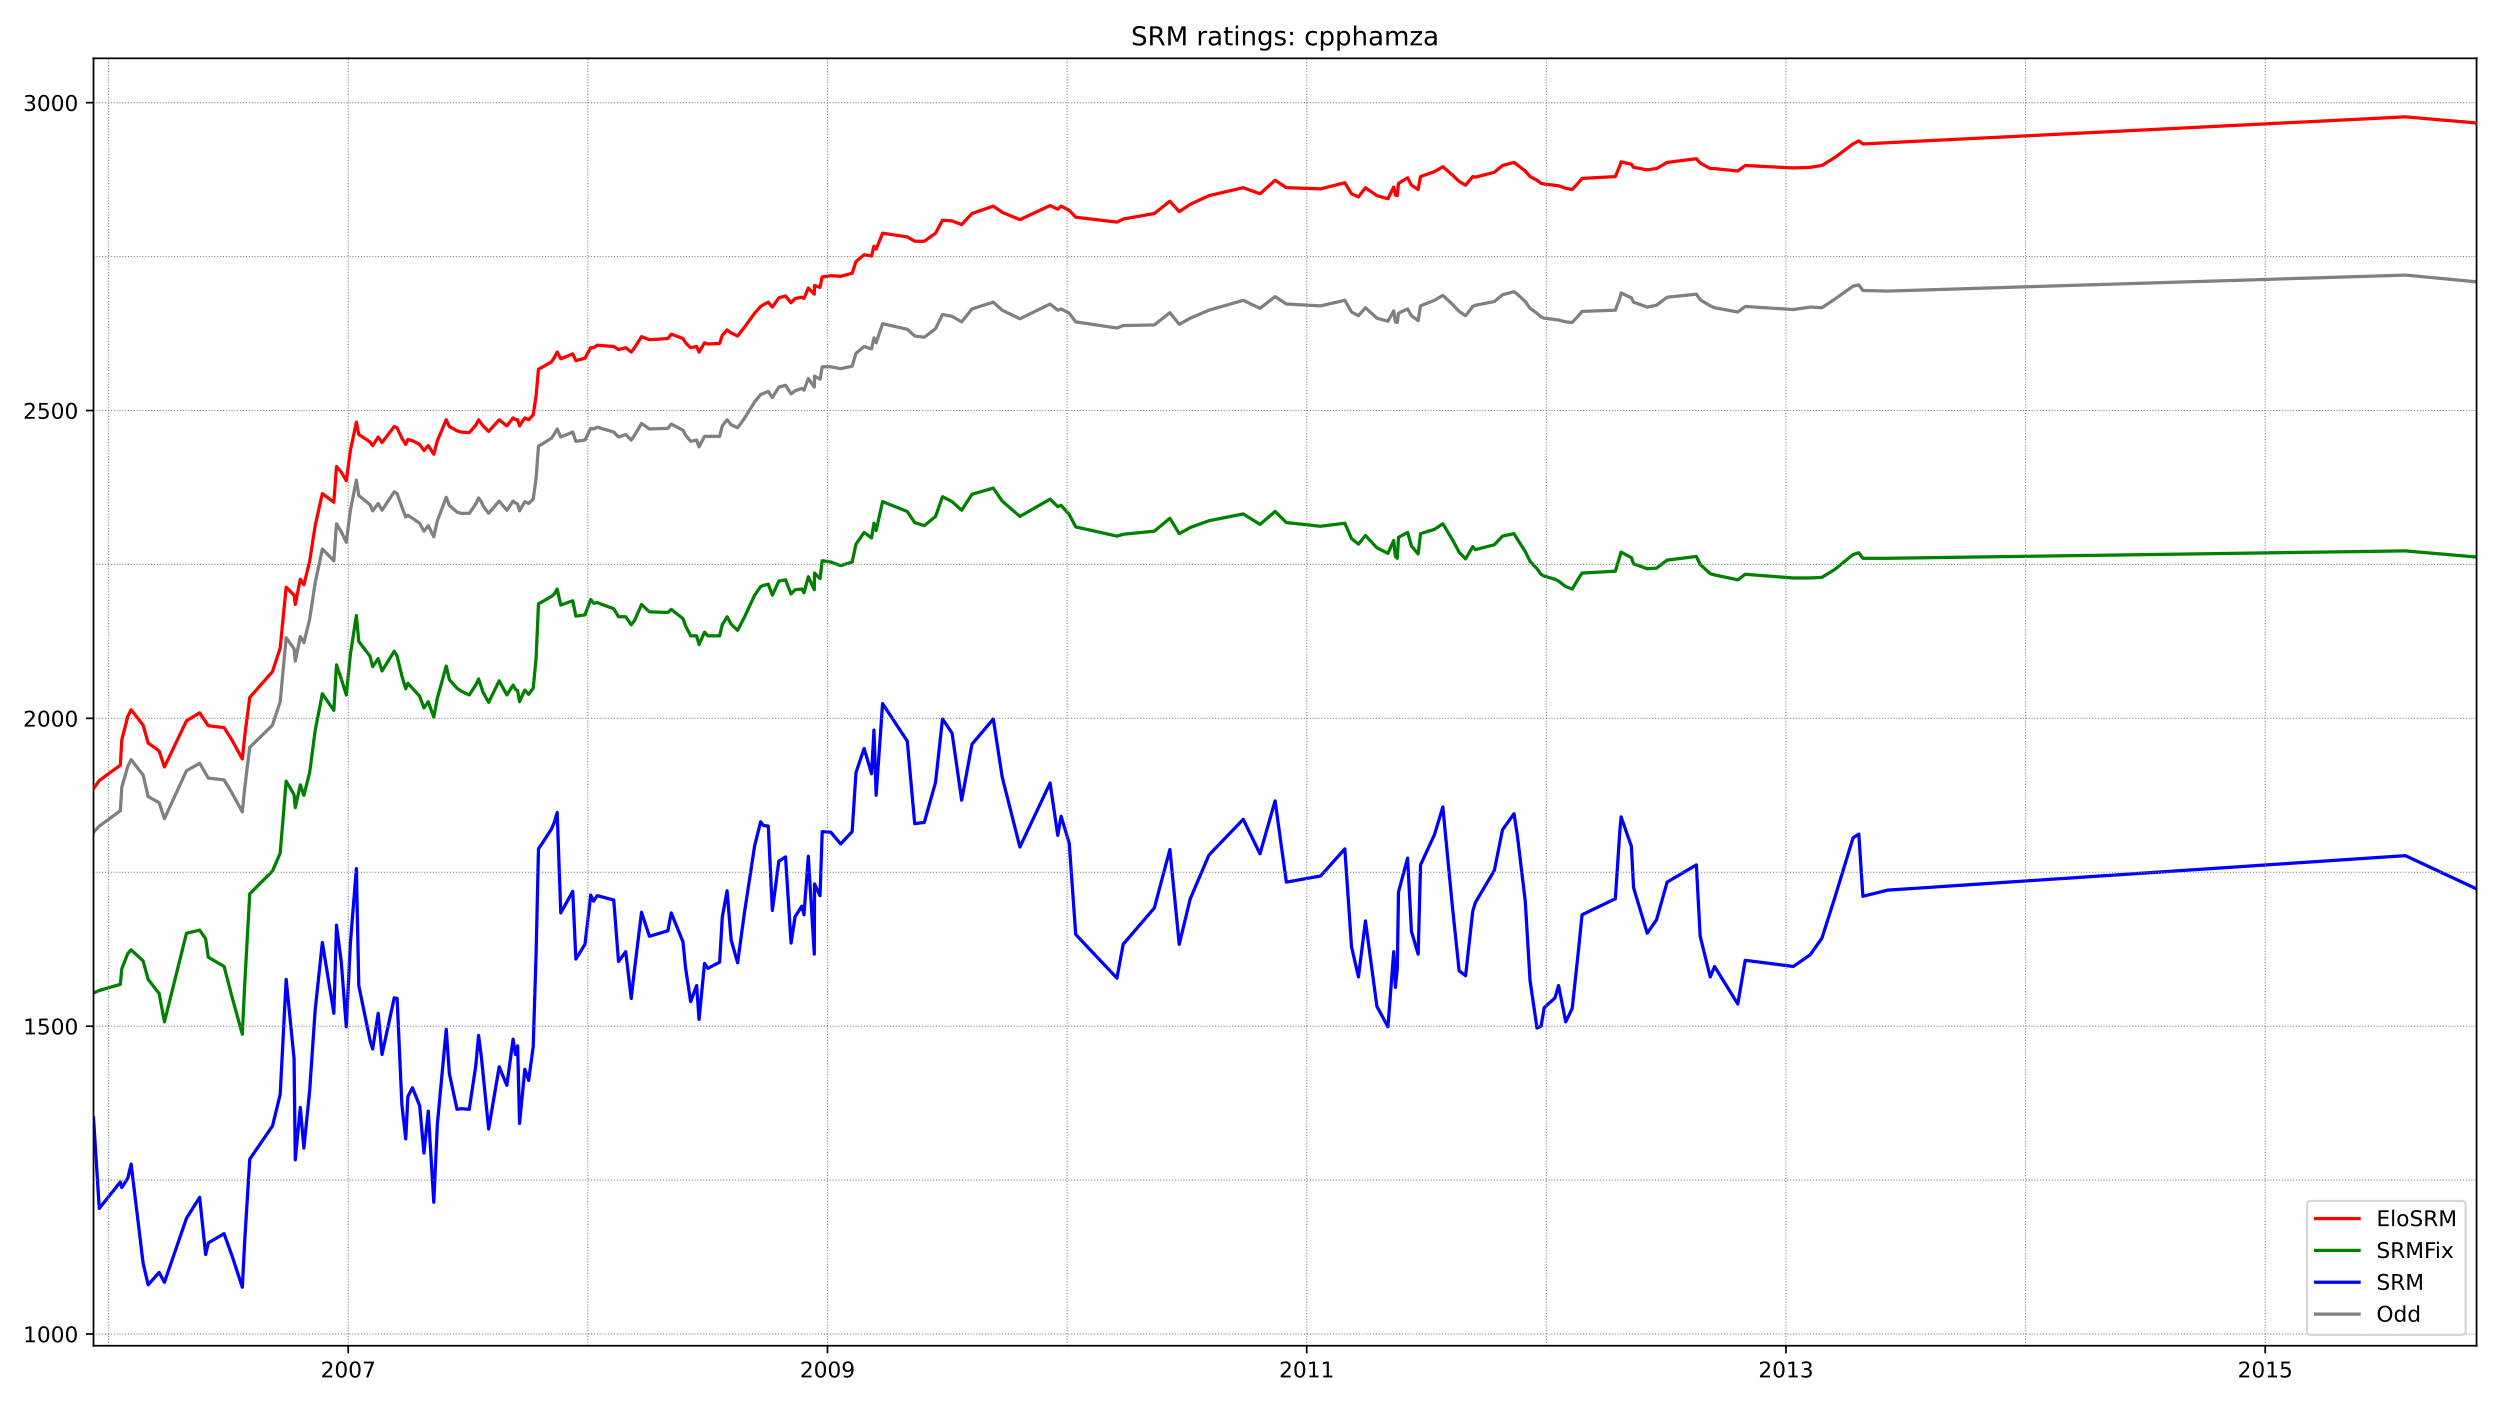 <?xml version="1.0" encoding="utf-8" standalone="no"?>
<!DOCTYPE svg PUBLIC "-//W3C//DTD SVG 1.1//EN"
  "http://www.w3.org/Graphics/SVG/1.1/DTD/svg11.dtd">
<!-- Created with matplotlib (https://matplotlib.org/) -->
<svg height="648pt" version="1.1" viewBox="0 0 1152 648" width="1152pt" xmlns="http://www.w3.org/2000/svg" xmlns:xlink="http://www.w3.org/1999/xlink">
 <defs>
  <style type="text/css">*{stroke-linecap:butt;stroke-linejoin:round;}</style>
 </defs>
 <g id="figure_1">
  <g id="patch_1">
   <path d="M 0 648 
L 1152 648 
L 1152 0 
L 0 0 
z
" style="fill:#ffffff;"/>
  </g>
  <g id="axes_1">
   <g id="patch_2">
    <path d="M 43.09 620.12 
L 1141.2 620.12 
L 1141.2 26.88 
L 43.09 26.88 
z
" style="fill:#ffffff;"/>
   </g>
   <g id="line2d_1">
    <path clip-path="url(#pf80035f1fc)" d="M 43.09 383.502 
L 45.74 380.665 
L 55.457 373.573 
L 56.119 362.792 
L 58.88 353.146 
L 60.426 350.026 
L 65.947 357.118 
L 68.265 367.048 
L 73.345 369.885 
L 75.774 377.261 
L 85.932 355.132 
L 92.005 351.728 
L 95.98 358.537 
L 103.268 359.388 
L 107.022 365.629 
L 111.66 374.14 
L 112.764 363.076 
L 115.083 344.352 
L 125.572 334.139 
L 129.106 323.358 
L 131.866 293.854 
L 135.51 298.96 
L 136.062 304.634 
L 138.381 293.286 
L 140.037 296.123 
L 142.687 285.343 
L 145.227 268.605 
L 148.539 253.001 
L 153.84 258.391 
L 155.054 241.37 
L 157.263 245.058 
L 159.581 249.88 
L 161.458 235.128 
L 164.219 221.227 
L 165.323 228.319 
L 170.513 232.575 
L 171.727 235.412 
L 174.267 232.008 
L 176.034 235.128 
L 181.665 226.617 
L 182.99 227.468 
L 185.198 233.71 
L 186.965 238.249 
L 187.959 237.398 
L 193.369 241.086 
L 195.357 244.774 
L 197.344 242.221 
L 199.884 247.327 
L 201.54 239.951 
L 205.626 229.171 
L 207.061 232.859 
L 210.595 235.979 
L 212.582 236.547 
L 216.226 236.547 
L 219.207 232.291 
L 220.532 229.454 
L 221.747 231.156 
L 222.63 233.142 
L 225.17 236.547 
L 230.028 230.873 
L 233.562 235.128 
L 236.432 230.873 
L 237.537 231.724 
L 238.53 232.291 
L 239.414 235.412 
L 241.843 231.156 
L 243.61 232.008 
L 245.708 230.022 
L 247.033 220.376 
L 248.137 205.624 
L 254.099 201.936 
L 255.424 199.95 
L 256.749 197.68 
L 258.406 201.368 
L 263.927 199.099 
L 265.362 203.354 
L 269.558 202.787 
L 272.208 197.396 
L 273.533 197.68 
L 275.189 196.829 
L 282.808 199.099 
L 285.016 201.368 
L 288.329 200.233 
L 290.869 202.787 
L 292.415 200.517 
L 295.617 195.127 
L 299.26 197.68 
L 307.763 197.396 
L 309.309 195.411 
L 314.719 198.248 
L 315.934 200.517 
L 318.252 203.354 
L 321.013 202.787 
L 322.117 205.907 
L 324.657 201.084 
L 331.613 201.084 
L 332.828 196.262 
L 335.036 193.425 
L 336.913 195.694 
L 339.894 197.113 
L 342.986 192.857 
L 347.734 185.197 
L 350.495 181.793 
L 354.028 180.375 
L 355.905 183.212 
L 358.886 178.389 
L 361.978 177.538 
L 364.518 181.509 
L 366.395 180.091 
L 369.486 178.956 
L 370.48 179.807 
L 372.468 174.417 
L 375.228 178.389 
L 375.339 173.282 
L 377.878 174.701 
L 378.872 169.027 
L 382.847 169.027 
L 387.374 169.878 
L 392.674 168.743 
L 394.441 162.785 
L 398.195 159.665 
L 401.618 160.799 
L 402.722 155.693 
L 403.716 157.962 
L 406.697 149.168 
L 418.071 151.721 
L 421.494 154.842 
L 425.91 155.409 
L 431.1 151.437 
L 434.302 144.912 
L 438.719 145.763 
L 443.136 148.317 
L 447.883 142.359 
L 457.711 139.238 
L 461.796 142.926 
L 469.967 146.898 
L 483.88 140.09 
L 487.413 142.926 
L 488.959 142.359 
L 492.713 144.345 
L 495.695 148.317 
L 514.687 151.154 
L 517.557 150.019 
L 531.912 149.735 
L 539.089 144.061 
L 543.395 149.452 
L 548.475 146.615 
L 557.087 142.926 
L 572.877 138.387 
L 580.606 142.075 
L 587.563 136.685 
L 592.752 140.09 
L 608.542 140.941 
L 619.694 138.387 
L 622.786 143.778 
L 625.988 145.48 
L 629.19 141.792 
L 634.49 146.615 
L 639.57 148.033 
L 642.22 143.21 
L 642.993 148.317 
L 643.876 148.6 
L 644.428 144.345 
L 648.624 142.359 
L 650.391 145.48 
L 653.482 147.749 
L 654.587 140.941 
L 660.991 138.387 
L 664.855 136.118 
L 669.162 140.09 
L 672.364 143.494 
L 675.345 145.48 
L 678.658 141.224 
L 679.872 140.657 
L 688.595 138.955 
L 692.35 135.834 
L 697.65 134.416 
L 699.196 135.55 
L 702.839 138.955 
L 705.048 142.075 
L 708.25 144.345 
L 710.127 146.047 
L 711.562 146.615 
L 718.187 147.466 
L 721.5 148.317 
L 724.481 148.6 
L 727.352 145.48 
L 729.008 143.494 
L 744.357 142.926 
L 746.455 137.253 
L 747.007 134.983 
L 751.755 137.253 
L 752.748 139.238 
L 759.042 141.508 
L 763.349 140.657 
L 768.207 136.969 
L 781.678 135.55 
L 783.445 138.104 
L 788.082 140.941 
L 790.07 141.792 
L 800.78 143.778 
L 804.203 141.224 
L 826.397 142.643 
L 834.127 141.508 
L 839.537 141.792 
L 845.5 137.82 
L 853.892 131.862 
L 856.542 131.295 
L 858.419 133.848 
L 869.902 134.132 
L 1108.406 126.756 
L 1141.2 129.876 
L 1141.2 129.876 
" style="fill:none;stroke:#808080;stroke-linecap:square;stroke-width:1.5;"/>
   </g>
   <g id="line2d_2">
    <path clip-path="url(#pf80035f1fc)" d="M 43.09 515.138 
L 45.74 556.841 
L 55.457 544.642 
L 56.119 547.196 
L 58.88 542.94 
L 60.426 536.415 
L 65.947 582.09 
L 68.265 592.02 
L 73.345 586.346 
L 75.774 590.885 
L 85.932 561.38 
L 92.005 551.735 
L 94.766 578.119 
L 95.98 572.728 
L 103.268 568.473 
L 107.022 578.97 
L 111.66 593.155 
L 112.764 571.877 
L 115.083 534.145 
L 125.572 518.826 
L 129.106 504.357 
L 131.866 451.306 
L 135.51 487.903 
L 136.062 534.429 
L 138.381 510.315 
L 140.037 529.039 
L 142.687 502.655 
L 145.227 465.491 
L 148.539 434.284 
L 153.84 466.909 
L 155.054 426.34 
L 157.263 443.362 
L 159.581 473.15 
L 161.458 434.568 
L 164.219 400.24 
L 165.323 454.143 
L 170.513 479.392 
L 171.727 483.364 
L 174.267 466.909 
L 176.034 485.917 
L 181.665 459.817 
L 182.99 460.1 
L 185.198 509.18 
L 186.965 524.783 
L 187.959 505.208 
L 190.057 501.237 
L 193.369 509.464 
L 195.357 531.308 
L 197.344 512.017 
L 199.884 554.004 
L 201.54 517.975 
L 205.626 474.285 
L 207.061 494.711 
L 210.595 511.166 
L 212.582 510.882 
L 216.226 511.166 
L 219.207 491.307 
L 220.532 477.122 
L 221.747 486.484 
L 225.17 520.244 
L 230.028 491.591 
L 233.562 500.102 
L 236.432 478.824 
L 237.537 485.917 
L 238.53 481.945 
L 239.414 517.691 
L 241.843 492.726 
L 243.61 497.832 
L 245.708 482.229 
L 247.033 439.39 
L 248.137 391.162 
L 254.099 382.084 
L 255.424 378.963 
L 256.749 374.424 
L 258.406 420.666 
L 263.927 410.737 
L 265.362 441.944 
L 269.558 435.135 
L 272.208 412.439 
L 273.533 415.276 
L 275.189 412.723 
L 282.808 414.709 
L 285.016 443.079 
L 288.329 438.539 
L 290.869 460.1 
L 292.415 446.483 
L 295.617 420.383 
L 299.26 431.447 
L 307.763 428.894 
L 309.309 420.666 
L 314.719 434 
L 315.934 446.199 
L 318.252 461.519 
L 321.013 454.143 
L 322.117 469.746 
L 324.657 443.93 
L 326.203 446.199 
L 331.613 443.362 
L 332.828 422.652 
L 335.036 410.453 
L 336.913 433.149 
L 339.894 443.646 
L 342.986 420.95 
L 347.734 389.743 
L 350.495 378.679 
L 351.82 380.381 
L 354.028 380.665 
L 355.905 419.532 
L 358.886 396.836 
L 361.978 394.85 
L 364.518 434.568 
L 366.395 422.369 
L 369.486 417.546 
L 370.48 421.518 
L 372.468 394.566 
L 375.228 439.674 
L 375.339 407.333 
L 377.878 412.723 
L 378.872 383.218 
L 382.847 383.502 
L 387.374 388.892 
L 392.674 383.218 
L 394.441 355.983 
L 398.195 344.919 
L 401.618 356.551 
L 402.722 336.408 
L 403.716 366.48 
L 406.697 324.209 
L 418.071 341.515 
L 421.494 379.53 
L 425.91 378.963 
L 431.1 360.523 
L 434.302 331.302 
L 438.719 337.827 
L 443.136 368.75 
L 447.883 342.933 
L 457.711 331.302 
L 461.796 357.969 
L 469.967 390.311 
L 483.88 360.806 
L 487.413 384.921 
L 488.959 376.126 
L 492.713 388.609 
L 495.695 430.596 
L 514.687 450.738 
L 517.557 435.135 
L 531.912 418.397 
L 539.089 391.446 
L 543.395 435.135 
L 548.475 414.141 
L 557.087 393.999 
L 572.877 377.544 
L 580.606 393.431 
L 587.563 369.033 
L 592.752 406.482 
L 608.542 403.645 
L 619.694 391.162 
L 622.786 436.27 
L 625.988 450.171 
L 629.19 424.354 
L 634.49 463.788 
L 639.57 473.15 
L 642.22 438.539 
L 642.993 454.994 
L 643.876 446.199 
L 644.428 411.021 
L 648.624 395.417 
L 650.391 429.177 
L 653.482 439.674 
L 654.587 398.538 
L 660.991 384.637 
L 664.855 371.87 
L 669.162 416.695 
L 672.364 447.334 
L 675.345 449.604 
L 678.658 419.815 
L 679.872 415.844 
L 688.595 401.091 
L 692.35 382.367 
L 697.65 374.991 
L 699.196 384.921 
L 702.839 415.276 
L 705.048 451.873 
L 708.25 473.718 
L 710.127 472.867 
L 711.562 464.356 
L 716.531 459.817 
L 718.187 454.143 
L 721.5 470.881 
L 724.481 464.64 
L 727.352 437.972 
L 729.008 421.518 
L 744.357 414.141 
L 746.455 382.367 
L 747.007 376.41 
L 751.755 390.027 
L 752.748 409.035 
L 759.042 430.028 
L 763.349 423.787 
L 768.207 406.482 
L 781.678 398.538 
L 783.445 431.447 
L 788.082 450.171 
L 790.07 445.348 
L 800.78 462.654 
L 804.203 442.511 
L 826.397 445.348 
L 834.127 439.958 
L 839.537 432.298 
L 845.5 413.574 
L 853.892 386.055 
L 856.542 384.353 
L 858.419 413.007 
L 869.902 410.17 
L 1108.406 394.283 
L 1141.2 409.602 
L 1141.2 409.602 
" style="fill:none;stroke:#0000ff;stroke-linecap:square;stroke-width:1.5;"/>
   </g>
   <g id="matplotlib.axis_1">
    <g id="xtick_1">
     <g id="line2d_3">
      <defs>
       <path d="M 0 0 
L 0 3.5 
" id="mfcc8bc2ffc" style="stroke:#000000;stroke-width:0.8;"/>
      </defs>
      <g>
       <use style="stroke:#000000;stroke-width:0.8;" x="160.465" xlink:href="#mfcc8bc2ffc" y="620.12"/>
      </g>
     </g>
     <g id="text_1">
      <!-- 2007 -->
      <g transform="translate(147.74 634.718)scale(0.1 -0.1)">
       <defs>
        <path d="M 19.188 8.297 
L 53.609 8.297 
L 53.609 0 
L 7.328 0 
L 7.328 8.297 
Q 12.938 14.109 22.625 23.891 
Q 32.328 33.688 34.812 36.531 
Q 39.547 41.844 41.422 45.531 
Q 43.312 49.219 43.312 52.781 
Q 43.312 58.594 39.234 62.25 
Q 35.156 65.922 28.609 65.922 
Q 23.969 65.922 18.812 64.312 
Q 13.672 62.703 7.812 59.422 
L 7.812 69.391 
Q 13.766 71.781 18.938 73 
Q 24.125 74.219 28.422 74.219 
Q 39.75 74.219 46.484 68.547 
Q 53.219 62.891 53.219 53.422 
Q 53.219 48.922 51.531 44.891 
Q 49.859 40.875 45.406 35.406 
Q 44.188 33.984 37.641 27.219 
Q 31.109 20.453 19.188 8.297 
z
" id="DejaVuSans-50"/>
        <path d="M 31.781 66.406 
Q 24.172 66.406 20.328 58.906 
Q 16.5 51.422 16.5 36.375 
Q 16.5 21.391 20.328 13.891 
Q 24.172 6.391 31.781 6.391 
Q 39.453 6.391 43.281 13.891 
Q 47.125 21.391 47.125 36.375 
Q 47.125 51.422 43.281 58.906 
Q 39.453 66.406 31.781 66.406 
z
M 31.781 74.219 
Q 44.047 74.219 50.516 64.516 
Q 56.984 54.828 56.984 36.375 
Q 56.984 17.969 50.516 8.266 
Q 44.047 -1.422 31.781 -1.422 
Q 19.531 -1.422 13.062 8.266 
Q 6.594 17.969 6.594 36.375 
Q 6.594 54.828 13.062 64.516 
Q 19.531 74.219 31.781 74.219 
z
" id="DejaVuSans-48"/>
        <path d="M 8.203 72.906 
L 55.078 72.906 
L 55.078 68.703 
L 28.609 0 
L 18.312 0 
L 43.219 64.594 
L 8.203 64.594 
z
" id="DejaVuSans-55"/>
       </defs>
       <use xlink:href="#DejaVuSans-50"/>
       <use x="63.623" xlink:href="#DejaVuSans-48"/>
       <use x="127.246" xlink:href="#DejaVuSans-48"/>
       <use x="190.869" xlink:href="#DejaVuSans-55"/>
      </g>
     </g>
    </g>
    <g id="xtick_2">
     <g id="line2d_4">
      <g>
       <use style="stroke:#000000;stroke-width:0.8;" x="381.301" xlink:href="#mfcc8bc2ffc" y="620.12"/>
      </g>
     </g>
     <g id="text_2">
      <!-- 2009 -->
      <g transform="translate(368.576 634.718)scale(0.1 -0.1)">
       <defs>
        <path d="M 10.984 1.516 
L 10.984 10.5 
Q 14.703 8.734 18.5 7.812 
Q 22.312 6.891 25.984 6.891 
Q 35.75 6.891 40.891 13.453 
Q 46.047 20.016 46.781 33.406 
Q 43.953 29.203 39.594 26.953 
Q 35.25 24.703 29.984 24.703 
Q 19.047 24.703 12.672 31.312 
Q 6.297 37.938 6.297 49.422 
Q 6.297 60.641 12.938 67.422 
Q 19.578 74.219 30.609 74.219 
Q 43.266 74.219 49.922 64.516 
Q 56.594 54.828 56.594 36.375 
Q 56.594 19.141 48.406 8.859 
Q 40.234 -1.422 26.422 -1.422 
Q 22.703 -1.422 18.891 -0.688 
Q 15.094 0.047 10.984 1.516 
z
M 30.609 32.422 
Q 37.25 32.422 41.125 36.953 
Q 45.016 41.5 45.016 49.422 
Q 45.016 57.281 41.125 61.844 
Q 37.25 66.406 30.609 66.406 
Q 23.969 66.406 20.094 61.844 
Q 16.219 57.281 16.219 49.422 
Q 16.219 41.5 20.094 36.953 
Q 23.969 32.422 30.609 32.422 
z
" id="DejaVuSans-57"/>
       </defs>
       <use xlink:href="#DejaVuSans-50"/>
       <use x="63.623" xlink:href="#DejaVuSans-48"/>
       <use x="127.246" xlink:href="#DejaVuSans-48"/>
       <use x="190.869" xlink:href="#DejaVuSans-57"/>
      </g>
     </g>
    </g>
    <g id="xtick_3">
     <g id="line2d_5">
      <g>
       <use style="stroke:#000000;stroke-width:0.8;" x="602.138" xlink:href="#mfcc8bc2ffc" y="620.12"/>
      </g>
     </g>
     <g id="text_3">
      <!-- 2011 -->
      <g transform="translate(589.413 634.718)scale(0.1 -0.1)">
       <defs>
        <path d="M 12.406 8.297 
L 28.516 8.297 
L 28.516 63.922 
L 10.984 60.406 
L 10.984 69.391 
L 28.422 72.906 
L 38.281 72.906 
L 38.281 8.297 
L 54.391 8.297 
L 54.391 0 
L 12.406 0 
z
" id="DejaVuSans-49"/>
       </defs>
       <use xlink:href="#DejaVuSans-50"/>
       <use x="63.623" xlink:href="#DejaVuSans-48"/>
       <use x="127.246" xlink:href="#DejaVuSans-49"/>
       <use x="190.869" xlink:href="#DejaVuSans-49"/>
      </g>
     </g>
    </g>
    <g id="xtick_4">
     <g id="line2d_6">
      <g>
       <use style="stroke:#000000;stroke-width:0.8;" x="822.974" xlink:href="#mfcc8bc2ffc" y="620.12"/>
      </g>
     </g>
     <g id="text_4">
      <!-- 2013 -->
      <g transform="translate(810.249 634.718)scale(0.1 -0.1)">
       <defs>
        <path d="M 40.578 39.312 
Q 47.656 37.797 51.625 33 
Q 55.609 28.219 55.609 21.188 
Q 55.609 10.406 48.188 4.484 
Q 40.766 -1.422 27.094 -1.422 
Q 22.516 -1.422 17.656 -0.516 
Q 12.797 0.391 7.625 2.203 
L 7.625 11.719 
Q 11.719 9.328 16.594 8.109 
Q 21.484 6.891 26.812 6.891 
Q 36.078 6.891 40.938 10.547 
Q 45.797 14.203 45.797 21.188 
Q 45.797 27.641 41.281 31.266 
Q 36.766 34.906 28.719 34.906 
L 20.219 34.906 
L 20.219 43.016 
L 29.109 43.016 
Q 36.375 43.016 40.234 45.922 
Q 44.094 48.828 44.094 54.297 
Q 44.094 59.906 40.109 62.906 
Q 36.141 65.922 28.719 65.922 
Q 24.656 65.922 20.016 65.031 
Q 15.375 64.156 9.812 62.312 
L 9.812 71.094 
Q 15.438 72.656 20.344 73.438 
Q 25.25 74.219 29.594 74.219 
Q 40.828 74.219 47.359 69.109 
Q 53.906 64.016 53.906 55.328 
Q 53.906 49.266 50.438 45.094 
Q 46.969 40.922 40.578 39.312 
z
" id="DejaVuSans-51"/>
       </defs>
       <use xlink:href="#DejaVuSans-50"/>
       <use x="63.623" xlink:href="#DejaVuSans-48"/>
       <use x="127.246" xlink:href="#DejaVuSans-49"/>
       <use x="190.869" xlink:href="#DejaVuSans-51"/>
      </g>
     </g>
    </g>
    <g id="xtick_5">
     <g id="line2d_7">
      <g>
       <use style="stroke:#000000;stroke-width:0.8;" x="1043.811" xlink:href="#mfcc8bc2ffc" y="620.12"/>
      </g>
     </g>
     <g id="text_5">
      <!-- 2015 -->
      <g transform="translate(1031.086 634.718)scale(0.1 -0.1)">
       <defs>
        <path d="M 10.797 72.906 
L 49.516 72.906 
L 49.516 64.594 
L 19.828 64.594 
L 19.828 46.734 
Q 21.969 47.469 24.109 47.828 
Q 26.266 48.188 28.422 48.188 
Q 40.625 48.188 47.75 41.5 
Q 54.891 34.812 54.891 23.391 
Q 54.891 11.625 47.562 5.094 
Q 40.234 -1.422 26.906 -1.422 
Q 22.312 -1.422 17.547 -0.641 
Q 12.797 0.141 7.719 1.703 
L 7.719 11.625 
Q 12.109 9.234 16.797 8.062 
Q 21.484 6.891 26.703 6.891 
Q 35.156 6.891 40.078 11.328 
Q 45.016 15.766 45.016 23.391 
Q 45.016 31 40.078 35.438 
Q 35.156 39.891 26.703 39.891 
Q 22.75 39.891 18.812 39.016 
Q 14.891 38.141 10.797 36.281 
z
" id="DejaVuSans-53"/>
       </defs>
       <use xlink:href="#DejaVuSans-50"/>
       <use x="63.623" xlink:href="#DejaVuSans-48"/>
       <use x="127.246" xlink:href="#DejaVuSans-49"/>
       <use x="190.869" xlink:href="#DejaVuSans-53"/>
      </g>
     </g>
    </g>
   </g>
   <g id="matplotlib.axis_2">
    <g id="ytick_1">
     <g id="line2d_8">
      <defs>
       <path d="M 0 0 
L -3.5 0 
" id="m8d1c0af6b6" style="stroke:#000000;stroke-width:0.8;"/>
      </defs>
      <g>
       <use style="stroke:#000000;stroke-width:0.8;" x="43.09" xlink:href="#m8d1c0af6b6" y="614.716"/>
      </g>
     </g>
     <g id="text_6">
      <!-- 1000 -->
      <g transform="translate(10.64 618.515)scale(0.1 -0.1)">
       <use xlink:href="#DejaVuSans-49"/>
       <use x="63.623" xlink:href="#DejaVuSans-48"/>
       <use x="127.246" xlink:href="#DejaVuSans-48"/>
       <use x="190.869" xlink:href="#DejaVuSans-48"/>
      </g>
     </g>
    </g>
    <g id="ytick_2">
     <g id="line2d_9">
      <g>
       <use style="stroke:#000000;stroke-width:0.8;" x="43.09" xlink:href="#m8d1c0af6b6" y="472.867"/>
      </g>
     </g>
     <g id="text_7">
      <!-- 1500 -->
      <g transform="translate(10.64 476.666)scale(0.1 -0.1)">
       <use xlink:href="#DejaVuSans-49"/>
       <use x="63.623" xlink:href="#DejaVuSans-53"/>
       <use x="127.246" xlink:href="#DejaVuSans-48"/>
       <use x="190.869" xlink:href="#DejaVuSans-48"/>
      </g>
     </g>
    </g>
    <g id="ytick_3">
     <g id="line2d_10">
      <g>
       <use style="stroke:#000000;stroke-width:0.8;" x="43.09" xlink:href="#m8d1c0af6b6" y="331.018"/>
      </g>
     </g>
     <g id="text_8">
      <!-- 2000 -->
      <g transform="translate(10.64 334.817)scale(0.1 -0.1)">
       <use xlink:href="#DejaVuSans-50"/>
       <use x="63.623" xlink:href="#DejaVuSans-48"/>
       <use x="127.246" xlink:href="#DejaVuSans-48"/>
       <use x="190.869" xlink:href="#DejaVuSans-48"/>
      </g>
     </g>
    </g>
    <g id="ytick_4">
     <g id="line2d_11">
      <g>
       <use style="stroke:#000000;stroke-width:0.8;" x="43.09" xlink:href="#m8d1c0af6b6" y="189.169"/>
      </g>
     </g>
     <g id="text_9">
      <!-- 2500 -->
      <g transform="translate(10.64 192.968)scale(0.1 -0.1)">
       <use xlink:href="#DejaVuSans-50"/>
       <use x="63.623" xlink:href="#DejaVuSans-53"/>
       <use x="127.246" xlink:href="#DejaVuSans-48"/>
       <use x="190.869" xlink:href="#DejaVuSans-48"/>
      </g>
     </g>
    </g>
    <g id="ytick_5">
     <g id="line2d_12">
      <g>
       <use style="stroke:#000000;stroke-width:0.8;" x="43.09" xlink:href="#m8d1c0af6b6" y="47.32"/>
      </g>
     </g>
     <g id="text_10">
      <!-- 3000 -->
      <g transform="translate(10.64 51.12)scale(0.1 -0.1)">
       <use xlink:href="#DejaVuSans-51"/>
       <use x="63.623" xlink:href="#DejaVuSans-48"/>
       <use x="127.246" xlink:href="#DejaVuSans-48"/>
       <use x="190.869" xlink:href="#DejaVuSans-48"/>
      </g>
     </g>
    </g>
   </g>
   <g id="line2d_13">
    <path clip-path="url(#pf80035f1fc)" d="M 43.09 457.547 
L 45.74 456.412 
L 55.457 453.575 
L 56.119 446.483 
L 58.88 439.39 
L 60.426 437.688 
L 65.947 442.795 
L 68.265 451.306 
L 73.345 457.831 
L 75.774 470.881 
L 85.932 430.028 
L 92.005 428.61 
L 94.766 432.582 
L 95.98 441.093 
L 103.268 445.348 
L 107.022 459.817 
L 111.66 476.555 
L 112.764 453.575 
L 115.083 411.872 
L 125.572 401.375 
L 129.106 393.148 
L 131.866 359.955 
L 135.51 366.196 
L 136.062 372.154 
L 138.381 361.657 
L 140.037 366.48 
L 142.687 355.983 
L 145.227 336.692 
L 148.539 319.67 
L 153.84 327.33 
L 155.054 306.336 
L 157.263 312.861 
L 159.581 320.237 
L 161.458 301.513 
L 164.219 283.64 
L 165.323 295.556 
L 170.513 302.365 
L 171.727 307.187 
L 174.267 303.499 
L 176.034 309.173 
L 181.665 300.095 
L 182.99 302.365 
L 185.198 311.443 
L 186.965 317.401 
L 187.959 314.847 
L 193.369 320.805 
L 195.357 326.195 
L 197.344 323.358 
L 199.884 330.451 
L 201.54 321.656 
L 205.626 306.904 
L 207.061 313.145 
L 210.595 317.117 
L 212.582 318.535 
L 216.226 320.237 
L 219.207 315.698 
L 220.532 312.861 
L 222.63 319.103 
L 225.17 323.642 
L 230.028 313.712 
L 233.562 320.237 
L 236.432 315.698 
L 237.537 317.684 
L 238.53 318.252 
L 239.414 323.358 
L 241.843 317.968 
L 243.61 319.954 
L 245.708 317.117 
L 247.033 303.216 
L 248.137 278.25 
L 254.099 274.846 
L 255.424 273.711 
L 256.749 271.441 
L 258.406 278.818 
L 263.927 276.832 
L 265.362 283.924 
L 269.558 283.357 
L 272.208 276.264 
L 273.533 277.967 
L 275.189 277.683 
L 282.808 280.52 
L 285.016 284.208 
L 288.329 284.208 
L 290.869 287.896 
L 292.415 285.91 
L 295.617 278.534 
L 299.26 281.938 
L 307.763 282.222 
L 309.309 280.804 
L 314.719 285.059 
L 315.934 288.463 
L 318.252 293.003 
L 321.013 293.003 
L 322.117 296.974 
L 324.657 291.3 
L 326.203 293.003 
L 331.613 293.003 
L 332.828 287.896 
L 335.036 284.208 
L 336.913 287.612 
L 339.894 290.449 
L 342.986 284.492 
L 347.734 274.278 
L 350.495 270.307 
L 351.82 269.739 
L 354.028 269.172 
L 355.905 274.278 
L 358.886 267.753 
L 361.978 267.186 
L 364.518 273.711 
L 366.395 271.725 
L 369.486 271.441 
L 370.48 273.144 
L 372.468 265.768 
L 375.228 271.725 
L 375.339 264.065 
L 377.878 266.619 
L 378.872 258.391 
L 382.847 258.959 
L 387.374 260.661 
L 392.674 258.959 
L 394.441 250.732 
L 398.195 245.341 
L 401.618 247.895 
L 402.722 241.086 
L 403.716 244.49 
L 406.697 231.156 
L 418.071 235.696 
L 421.494 240.802 
L 425.91 242.221 
L 431.1 237.965 
L 434.302 228.887 
L 438.719 231.156 
L 443.136 235.128 
L 447.883 227.752 
L 457.711 224.915 
L 461.796 230.873 
L 469.967 237.965 
L 483.88 230.022 
L 487.413 233.426 
L 488.959 232.859 
L 492.713 237.114 
L 495.695 242.788 
L 514.687 247.044 
L 517.557 246.192 
L 531.912 244.774 
L 539.089 238.816 
L 543.395 245.909 
L 548.475 243.072 
L 557.087 239.951 
L 572.877 236.83 
L 580.606 241.653 
L 587.563 235.696 
L 592.752 240.802 
L 608.542 242.504 
L 619.694 241.086 
L 622.786 248.178 
L 625.988 250.732 
L 629.19 246.76 
L 634.49 252.434 
L 639.57 254.987 
L 642.22 249.029 
L 642.993 256.406 
L 643.876 257.257 
L 644.428 247.611 
L 648.624 245.341 
L 650.391 251.583 
L 653.482 255.271 
L 654.587 245.909 
L 660.991 243.923 
L 664.855 241.37 
L 669.162 248.462 
L 672.364 254.42 
L 675.345 257.54 
L 678.658 251.866 
L 679.872 253.285 
L 688.595 251.015 
L 692.35 247.044 
L 697.65 245.909 
L 699.196 248.462 
L 702.839 254.136 
L 705.048 258.675 
L 708.25 262.079 
L 710.127 264.633 
L 711.562 265.484 
L 716.531 266.902 
L 718.187 267.753 
L 721.5 270.307 
L 724.481 271.441 
L 727.352 266.619 
L 729.008 264.065 
L 744.357 263.214 
L 747.007 254.42 
L 751.755 256.973 
L 752.748 259.81 
L 759.042 262.079 
L 763.349 261.796 
L 768.207 258.108 
L 781.678 256.406 
L 783.445 260.094 
L 788.082 264.349 
L 790.07 264.916 
L 800.78 267.186 
L 804.203 264.633 
L 826.397 266.335 
L 834.127 266.335 
L 839.537 266.051 
L 845.5 262.363 
L 853.892 255.554 
L 856.542 254.703 
L 858.419 257.257 
L 869.902 257.257 
L 1108.406 253.852 
L 1141.2 256.689 
L 1141.2 256.689 
" style="fill:none;stroke:#008000;stroke-linecap:square;stroke-width:1.5;"/>
   </g>
   <g id="line2d_14">
    <path clip-path="url(#pf80035f1fc)" d="M 43.09 614.716 
L 1141.2 614.716 
" style="fill:none;stroke:#808080;stroke-dasharray:0.5,0.825;stroke-dashoffset:0;stroke-width:0.5;"/>
   </g>
   <g id="line2d_15">
    <path clip-path="url(#pf80035f1fc)" d="M 43.09 543.791 
L 1141.2 543.791 
" style="fill:none;stroke:#808080;stroke-dasharray:0.5,0.825;stroke-dashoffset:0;stroke-width:0.5;"/>
   </g>
   <g id="line2d_16">
    <path clip-path="url(#pf80035f1fc)" d="M 43.09 472.867 
L 1141.2 472.867 
" style="fill:none;stroke:#808080;stroke-dasharray:0.5,0.825;stroke-dashoffset:0;stroke-width:0.5;"/>
   </g>
   <g id="line2d_17">
    <path clip-path="url(#pf80035f1fc)" d="M 43.09 401.942 
L 1141.2 401.942 
" style="fill:none;stroke:#808080;stroke-dasharray:0.5,0.825;stroke-dashoffset:0;stroke-width:0.5;"/>
   </g>
   <g id="line2d_18">
    <path clip-path="url(#pf80035f1fc)" d="M 43.09 331.018 
L 1141.2 331.018 
" style="fill:none;stroke:#808080;stroke-dasharray:0.5,0.825;stroke-dashoffset:0;stroke-width:0.5;"/>
   </g>
   <g id="line2d_19">
    <path clip-path="url(#pf80035f1fc)" d="M 43.09 260.094 
L 1141.2 260.094 
" style="fill:none;stroke:#808080;stroke-dasharray:0.5,0.825;stroke-dashoffset:0;stroke-width:0.5;"/>
   </g>
   <g id="line2d_20">
    <path clip-path="url(#pf80035f1fc)" d="M 43.09 189.169 
L 1141.2 189.169 
" style="fill:none;stroke:#808080;stroke-dasharray:0.5,0.825;stroke-dashoffset:0;stroke-width:0.5;"/>
   </g>
   <g id="line2d_21">
    <path clip-path="url(#pf80035f1fc)" d="M 43.09 118.245 
L 1141.2 118.245 
" style="fill:none;stroke:#808080;stroke-dasharray:0.5,0.825;stroke-dashoffset:0;stroke-width:0.5;"/>
   </g>
   <g id="line2d_22">
    <path clip-path="url(#pf80035f1fc)" d="M 43.09 47.32 
L 1141.2 47.32 
" style="fill:none;stroke:#808080;stroke-dasharray:0.5,0.825;stroke-dashoffset:0;stroke-width:0.5;"/>
   </g>
   <g id="line2d_23">
    <path clip-path="url(#pf80035f1fc)" d="M 50.046 620.12 
L 50.046 26.88 
" style="fill:none;stroke:#808080;stroke-dasharray:0.5,0.825;stroke-dashoffset:0;stroke-width:0.5;"/>
   </g>
   <g id="line2d_24">
    <path clip-path="url(#pf80035f1fc)" d="M 160.465 620.12 
L 160.465 26.88 
" style="fill:none;stroke:#808080;stroke-dasharray:0.5,0.825;stroke-dashoffset:0;stroke-width:0.5;"/>
   </g>
   <g id="line2d_25">
    <path clip-path="url(#pf80035f1fc)" d="M 270.883 620.12 
L 270.883 26.88 
" style="fill:none;stroke:#808080;stroke-dasharray:0.5,0.825;stroke-dashoffset:0;stroke-width:0.5;"/>
   </g>
   <g id="line2d_26">
    <path clip-path="url(#pf80035f1fc)" d="M 381.301 620.12 
L 381.301 26.88 
" style="fill:none;stroke:#808080;stroke-dasharray:0.5,0.825;stroke-dashoffset:0;stroke-width:0.5;"/>
   </g>
   <g id="line2d_27">
    <path clip-path="url(#pf80035f1fc)" d="M 491.72 620.12 
L 491.72 26.88 
" style="fill:none;stroke:#808080;stroke-dasharray:0.5,0.825;stroke-dashoffset:0;stroke-width:0.5;"/>
   </g>
   <g id="line2d_28">
    <path clip-path="url(#pf80035f1fc)" d="M 602.138 620.12 
L 602.138 26.88 
" style="fill:none;stroke:#808080;stroke-dasharray:0.5,0.825;stroke-dashoffset:0;stroke-width:0.5;"/>
   </g>
   <g id="line2d_29">
    <path clip-path="url(#pf80035f1fc)" d="M 712.556 620.12 
L 712.556 26.88 
" style="fill:none;stroke:#808080;stroke-dasharray:0.5,0.825;stroke-dashoffset:0;stroke-width:0.5;"/>
   </g>
   <g id="line2d_30">
    <path clip-path="url(#pf80035f1fc)" d="M 822.974 620.12 
L 822.974 26.88 
" style="fill:none;stroke:#808080;stroke-dasharray:0.5,0.825;stroke-dashoffset:0;stroke-width:0.5;"/>
   </g>
   <g id="line2d_31">
    <path clip-path="url(#pf80035f1fc)" d="M 933.393 620.12 
L 933.393 26.88 
" style="fill:none;stroke:#808080;stroke-dasharray:0.5,0.825;stroke-dashoffset:0;stroke-width:0.5;"/>
   </g>
   <g id="line2d_32">
    <path clip-path="url(#pf80035f1fc)" d="M 1043.811 620.12 
L 1043.811 26.88 
" style="fill:none;stroke:#808080;stroke-dasharray:0.5,0.825;stroke-dashoffset:0;stroke-width:0.5;"/>
   </g>
   <g id="patch_3">
    <path d="M 43.09 620.12 
L 43.09 26.88 
" style="fill:none;stroke:#000000;stroke-linecap:square;stroke-linejoin:miter;stroke-width:0.8;"/>
   </g>
   <g id="patch_4">
    <path d="M 1141.2 620.12 
L 1141.2 26.88 
" style="fill:none;stroke:#000000;stroke-linecap:square;stroke-linejoin:miter;stroke-width:0.8;"/>
   </g>
   <g id="patch_5">
    <path d="M 43.09 620.12 
L 1141.2 620.12 
" style="fill:none;stroke:#000000;stroke-linecap:square;stroke-linejoin:miter;stroke-width:0.8;"/>
   </g>
   <g id="patch_6">
    <path d="M 43.09 26.88 
L 1141.2 26.88 
" style="fill:none;stroke:#000000;stroke-linecap:square;stroke-linejoin:miter;stroke-width:0.8;"/>
   </g>
   <g id="line2d_33">
    <path clip-path="url(#pf80035f1fc)" d="M 43.09 363.36 
L 45.74 359.671 
L 55.457 352.579 
L 56.119 340.947 
L 58.88 330.167 
L 60.426 327.046 
L 65.947 334.139 
L 68.265 342.366 
L 73.345 346.054 
L 75.774 353.43 
L 85.932 332.153 
L 92.005 328.465 
L 95.98 334.422 
L 103.268 335.273 
L 107.022 341.231 
L 111.66 349.742 
L 112.764 339.245 
L 115.083 321.372 
L 125.572 309.457 
L 129.106 298.676 
L 131.866 270.59 
L 135.51 274.278 
L 136.062 278.534 
L 138.381 266.902 
L 140.037 269.456 
L 142.687 258.675 
L 145.227 242.221 
L 148.539 227.468 
L 153.84 231.44 
L 155.054 214.986 
L 157.263 217.539 
L 159.581 221.511 
L 161.458 207.61 
L 164.219 194.559 
L 165.323 200.233 
L 170.513 203.638 
L 171.727 205.34 
L 174.267 201.368 
L 176.034 203.921 
L 181.665 196.545 
L 182.99 197.113 
L 185.198 201.936 
L 186.965 204.773 
L 187.959 202.503 
L 190.057 203.07 
L 193.369 204.773 
L 195.357 207.61 
L 197.344 205.34 
L 199.884 209.312 
L 201.54 203.07 
L 205.626 193.425 
L 207.061 196.545 
L 210.595 198.531 
L 212.582 199.099 
L 216.226 199.382 
L 219.207 195.978 
L 220.532 193.425 
L 222.63 196.262 
L 225.17 198.815 
L 230.028 193.425 
L 233.562 196.262 
L 236.432 192.574 
L 237.537 193.425 
L 238.53 193.425 
L 239.414 196.262 
L 241.843 192.574 
L 243.61 193.425 
L 245.708 191.155 
L 247.033 182.36 
L 248.137 170.161 
L 254.099 166.757 
L 255.424 164.771 
L 256.749 162.218 
L 258.406 165.339 
L 263.927 163.069 
L 265.362 166.19 
L 269.558 165.055 
L 272.208 160.232 
L 273.533 160.232 
L 275.189 159.097 
L 282.808 159.665 
L 285.016 161.083 
L 288.329 160.232 
L 290.869 162.218 
L 292.415 160.232 
L 295.617 155.125 
L 299.26 156.544 
L 307.763 155.977 
L 309.309 153.991 
L 314.719 155.977 
L 315.934 157.962 
L 318.252 160.232 
L 321.013 159.665 
L 322.117 162.218 
L 324.657 157.962 
L 326.203 158.53 
L 331.613 158.246 
L 332.828 154.558 
L 335.036 152.005 
L 336.913 153.423 
L 339.894 154.842 
L 342.986 150.87 
L 347.734 144.345 
L 350.495 141.224 
L 351.82 140.373 
L 354.028 139.238 
L 355.905 141.508 
L 358.886 137.253 
L 361.978 136.401 
L 364.518 139.522 
L 366.395 137.536 
L 369.486 136.969 
L 370.48 137.536 
L 372.468 132.713 
L 375.228 135.55 
L 375.339 131.579 
L 377.878 132.43 
L 378.872 127.607 
L 382.847 127.039 
L 387.374 127.323 
L 392.674 125.905 
L 394.441 120.514 
L 398.195 117.394 
L 401.618 117.961 
L 402.722 113.422 
L 403.716 114.84 
L 406.697 107.464 
L 418.071 109.166 
L 421.494 111.152 
L 425.91 111.152 
L 431.1 107.464 
L 434.302 101.507 
L 438.719 101.79 
L 443.136 103.493 
L 447.883 98.386 
L 457.711 94.982 
L 461.796 97.819 
L 469.967 101.223 
L 483.88 94.698 
L 487.413 96.4 
L 488.959 94.982 
L 492.713 96.967 
L 495.695 100.088 
L 514.687 102.358 
L 517.557 100.939 
L 531.912 98.386 
L 539.089 92.712 
L 543.395 97.535 
L 548.475 94.131 
L 557.087 90.159 
L 572.877 86.471 
L 580.606 89.308 
L 587.563 83.066 
L 592.752 86.471 
L 608.542 87.038 
L 619.694 84.201 
L 622.786 89.308 
L 625.988 90.726 
L 629.19 86.471 
L 634.49 90.159 
L 639.57 91.577 
L 642.22 86.187 
L 642.993 89.875 
L 643.876 90.159 
L 644.428 84.485 
L 648.624 81.932 
L 650.391 85.336 
L 653.482 87.322 
L 654.587 81.364 
L 660.991 79.095 
L 664.855 76.825 
L 669.162 80.513 
L 672.364 83.634 
L 675.345 85.336 
L 678.658 81.364 
L 679.872 81.648 
L 688.595 79.378 
L 692.35 76.258 
L 697.65 74.839 
L 699.196 75.974 
L 702.839 78.811 
L 705.048 81.364 
L 708.25 83.066 
L 710.127 84.485 
L 711.562 84.768 
L 718.187 85.62 
L 721.5 86.754 
L 724.481 87.322 
L 727.352 84.201 
L 729.008 82.215 
L 744.357 81.364 
L 746.455 76.258 
L 747.007 74.555 
L 751.755 75.69 
L 752.748 77.109 
L 759.042 78.243 
L 763.349 77.676 
L 768.207 74.839 
L 781.678 73.137 
L 783.445 75.123 
L 788.082 77.676 
L 790.07 77.676 
L 800.78 78.811 
L 804.203 76.258 
L 826.397 77.392 
L 834.127 77.109 
L 839.537 76.258 
L 845.5 72.569 
L 853.892 66.328 
L 856.542 64.91 
L 858.419 66.328 
L 869.902 65.761 
L 1108.406 53.845 
L 1141.2 56.682 
L 1141.2 56.682 
" style="fill:none;stroke:#ff0000;stroke-linecap:square;stroke-width:1.5;"/>
   </g>
   <g id="text_11">
    <!-- SRM ratings: cpphamza -->
    <g transform="translate(521.188 20.88)scale(0.12 -0.12)">
     <defs>
      <path d="M 53.516 70.516 
L 53.516 60.891 
Q 47.906 63.578 42.922 64.891 
Q 37.938 66.219 33.297 66.219 
Q 25.25 66.219 20.875 63.094 
Q 16.5 59.969 16.5 54.203 
Q 16.5 49.359 19.406 46.891 
Q 22.312 44.438 30.422 42.922 
L 36.375 41.703 
Q 47.406 39.594 52.656 34.297 
Q 57.906 29 57.906 20.125 
Q 57.906 9.516 50.797 4.047 
Q 43.703 -1.422 29.984 -1.422 
Q 24.812 -1.422 18.969 -0.25 
Q 13.141 0.922 6.891 3.219 
L 6.891 13.375 
Q 12.891 10.016 18.656 8.297 
Q 24.422 6.594 29.984 6.594 
Q 38.422 6.594 43.016 9.906 
Q 47.609 13.234 47.609 19.391 
Q 47.609 24.75 44.312 27.781 
Q 41.016 30.812 33.5 32.328 
L 27.484 33.5 
Q 16.453 35.688 11.516 40.375 
Q 6.594 45.062 6.594 53.422 
Q 6.594 63.094 13.406 68.656 
Q 20.219 74.219 32.172 74.219 
Q 37.312 74.219 42.625 73.281 
Q 47.953 72.359 53.516 70.516 
z
" id="DejaVuSans-83"/>
      <path d="M 44.391 34.188 
Q 47.562 33.109 50.562 29.594 
Q 53.562 26.078 56.594 19.922 
L 66.609 0 
L 56 0 
L 46.688 18.703 
Q 43.062 26.031 39.672 28.422 
Q 36.281 30.812 30.422 30.812 
L 19.672 30.812 
L 19.672 0 
L 9.812 0 
L 9.812 72.906 
L 32.078 72.906 
Q 44.578 72.906 50.734 67.672 
Q 56.891 62.453 56.891 51.906 
Q 56.891 45.016 53.688 40.469 
Q 50.484 35.938 44.391 34.188 
z
M 19.672 64.797 
L 19.672 38.922 
L 32.078 38.922 
Q 39.203 38.922 42.844 42.219 
Q 46.484 45.516 46.484 51.906 
Q 46.484 58.297 42.844 61.547 
Q 39.203 64.797 32.078 64.797 
z
" id="DejaVuSans-82"/>
      <path d="M 9.812 72.906 
L 24.516 72.906 
L 43.109 23.297 
L 61.812 72.906 
L 76.516 72.906 
L 76.516 0 
L 66.891 0 
L 66.891 64.016 
L 48.094 14.016 
L 38.188 14.016 
L 19.391 64.016 
L 19.391 0 
L 9.812 0 
z
" id="DejaVuSans-77"/>
      <path id="DejaVuSans-32"/>
      <path d="M 41.109 46.297 
Q 39.594 47.172 37.812 47.578 
Q 36.031 48 33.891 48 
Q 26.266 48 22.188 43.047 
Q 18.109 38.094 18.109 28.812 
L 18.109 0 
L 9.078 0 
L 9.078 54.688 
L 18.109 54.688 
L 18.109 46.188 
Q 20.953 51.172 25.484 53.578 
Q 30.031 56 36.531 56 
Q 37.453 56 38.578 55.875 
Q 39.703 55.766 41.062 55.516 
z
" id="DejaVuSans-114"/>
      <path d="M 34.281 27.484 
Q 23.391 27.484 19.188 25 
Q 14.984 22.516 14.984 16.5 
Q 14.984 11.719 18.141 8.906 
Q 21.297 6.109 26.703 6.109 
Q 34.188 6.109 38.703 11.406 
Q 43.219 16.703 43.219 25.484 
L 43.219 27.484 
z
M 52.203 31.203 
L 52.203 0 
L 43.219 0 
L 43.219 8.297 
Q 40.141 3.328 35.547 0.953 
Q 30.953 -1.422 24.312 -1.422 
Q 15.922 -1.422 10.953 3.297 
Q 6 8.016 6 15.922 
Q 6 25.141 12.172 29.828 
Q 18.359 34.516 30.609 34.516 
L 43.219 34.516 
L 43.219 35.406 
Q 43.219 41.609 39.141 45 
Q 35.062 48.391 27.688 48.391 
Q 23 48.391 18.547 47.266 
Q 14.109 46.141 10.016 43.891 
L 10.016 52.203 
Q 14.938 54.109 19.578 55.047 
Q 24.219 56 28.609 56 
Q 40.484 56 46.344 49.844 
Q 52.203 43.703 52.203 31.203 
z
" id="DejaVuSans-97"/>
      <path d="M 18.312 70.219 
L 18.312 54.688 
L 36.812 54.688 
L 36.812 47.703 
L 18.312 47.703 
L 18.312 18.016 
Q 18.312 11.328 20.141 9.422 
Q 21.969 7.516 27.594 7.516 
L 36.812 7.516 
L 36.812 0 
L 27.594 0 
Q 17.188 0 13.234 3.875 
Q 9.281 7.766 9.281 18.016 
L 9.281 47.703 
L 2.688 47.703 
L 2.688 54.688 
L 9.281 54.688 
L 9.281 70.219 
z
" id="DejaVuSans-116"/>
      <path d="M 9.422 54.688 
L 18.406 54.688 
L 18.406 0 
L 9.422 0 
z
M 9.422 75.984 
L 18.406 75.984 
L 18.406 64.594 
L 9.422 64.594 
z
" id="DejaVuSans-105"/>
      <path d="M 54.891 33.016 
L 54.891 0 
L 45.906 0 
L 45.906 32.719 
Q 45.906 40.484 42.875 44.328 
Q 39.844 48.188 33.797 48.188 
Q 26.516 48.188 22.312 43.547 
Q 18.109 38.922 18.109 30.906 
L 18.109 0 
L 9.078 0 
L 9.078 54.688 
L 18.109 54.688 
L 18.109 46.188 
Q 21.344 51.125 25.703 53.562 
Q 30.078 56 35.797 56 
Q 45.219 56 50.047 50.172 
Q 54.891 44.344 54.891 33.016 
z
" id="DejaVuSans-110"/>
      <path d="M 45.406 27.984 
Q 45.406 37.75 41.375 43.109 
Q 37.359 48.484 30.078 48.484 
Q 22.859 48.484 18.828 43.109 
Q 14.797 37.75 14.797 27.984 
Q 14.797 18.266 18.828 12.891 
Q 22.859 7.516 30.078 7.516 
Q 37.359 7.516 41.375 12.891 
Q 45.406 18.266 45.406 27.984 
z
M 54.391 6.781 
Q 54.391 -7.172 48.188 -13.984 
Q 42 -20.797 29.203 -20.797 
Q 24.469 -20.797 20.266 -20.094 
Q 16.062 -19.391 12.109 -17.922 
L 12.109 -9.188 
Q 16.062 -11.328 19.922 -12.344 
Q 23.781 -13.375 27.781 -13.375 
Q 36.625 -13.375 41.016 -8.766 
Q 45.406 -4.156 45.406 5.172 
L 45.406 9.625 
Q 42.625 4.781 38.281 2.391 
Q 33.938 0 27.875 0 
Q 17.828 0 11.672 7.656 
Q 5.516 15.328 5.516 27.984 
Q 5.516 40.672 11.672 48.328 
Q 17.828 56 27.875 56 
Q 33.938 56 38.281 53.609 
Q 42.625 51.219 45.406 46.391 
L 45.406 54.688 
L 54.391 54.688 
z
" id="DejaVuSans-103"/>
      <path d="M 44.281 53.078 
L 44.281 44.578 
Q 40.484 46.531 36.375 47.5 
Q 32.281 48.484 27.875 48.484 
Q 21.188 48.484 17.844 46.438 
Q 14.5 44.391 14.5 40.281 
Q 14.5 37.156 16.891 35.375 
Q 19.281 33.594 26.516 31.984 
L 29.594 31.297 
Q 39.156 29.25 43.188 25.516 
Q 47.219 21.781 47.219 15.094 
Q 47.219 7.469 41.188 3.016 
Q 35.156 -1.422 24.609 -1.422 
Q 20.219 -1.422 15.453 -0.562 
Q 10.688 0.297 5.422 2 
L 5.422 11.281 
Q 10.406 8.688 15.234 7.391 
Q 20.062 6.109 24.812 6.109 
Q 31.156 6.109 34.562 8.281 
Q 37.984 10.453 37.984 14.406 
Q 37.984 18.062 35.516 20.016 
Q 33.062 21.969 24.703 23.781 
L 21.578 24.516 
Q 13.234 26.266 9.516 29.906 
Q 5.812 33.547 5.812 39.891 
Q 5.812 47.609 11.281 51.797 
Q 16.75 56 26.812 56 
Q 31.781 56 36.172 55.266 
Q 40.578 54.547 44.281 53.078 
z
" id="DejaVuSans-115"/>
      <path d="M 11.719 12.406 
L 22.016 12.406 
L 22.016 0 
L 11.719 0 
z
M 11.719 51.703 
L 22.016 51.703 
L 22.016 39.312 
L 11.719 39.312 
z
" id="DejaVuSans-58"/>
      <path d="M 48.781 52.594 
L 48.781 44.188 
Q 44.969 46.297 41.141 47.344 
Q 37.312 48.391 33.406 48.391 
Q 24.656 48.391 19.812 42.844 
Q 14.984 37.312 14.984 27.297 
Q 14.984 17.281 19.812 11.734 
Q 24.656 6.203 33.406 6.203 
Q 37.312 6.203 41.141 7.25 
Q 44.969 8.297 48.781 10.406 
L 48.781 2.094 
Q 45.016 0.344 40.984 -0.531 
Q 36.969 -1.422 32.422 -1.422 
Q 20.062 -1.422 12.781 6.344 
Q 5.516 14.109 5.516 27.297 
Q 5.516 40.672 12.859 48.328 
Q 20.219 56 33.016 56 
Q 37.156 56 41.109 55.141 
Q 45.062 54.297 48.781 52.594 
z
" id="DejaVuSans-99"/>
      <path d="M 18.109 8.203 
L 18.109 -20.797 
L 9.078 -20.797 
L 9.078 54.688 
L 18.109 54.688 
L 18.109 46.391 
Q 20.953 51.266 25.266 53.625 
Q 29.594 56 35.594 56 
Q 45.562 56 51.781 48.094 
Q 58.016 40.188 58.016 27.297 
Q 58.016 14.406 51.781 6.484 
Q 45.562 -1.422 35.594 -1.422 
Q 29.594 -1.422 25.266 0.953 
Q 20.953 3.328 18.109 8.203 
z
M 48.688 27.297 
Q 48.688 37.203 44.609 42.844 
Q 40.531 48.484 33.406 48.484 
Q 26.266 48.484 22.188 42.844 
Q 18.109 37.203 18.109 27.297 
Q 18.109 17.391 22.188 11.75 
Q 26.266 6.109 33.406 6.109 
Q 40.531 6.109 44.609 11.75 
Q 48.688 17.391 48.688 27.297 
z
" id="DejaVuSans-112"/>
      <path d="M 54.891 33.016 
L 54.891 0 
L 45.906 0 
L 45.906 32.719 
Q 45.906 40.484 42.875 44.328 
Q 39.844 48.188 33.797 48.188 
Q 26.516 48.188 22.312 43.547 
Q 18.109 38.922 18.109 30.906 
L 18.109 0 
L 9.078 0 
L 9.078 75.984 
L 18.109 75.984 
L 18.109 46.188 
Q 21.344 51.125 25.703 53.562 
Q 30.078 56 35.797 56 
Q 45.219 56 50.047 50.172 
Q 54.891 44.344 54.891 33.016 
z
" id="DejaVuSans-104"/>
      <path d="M 52 44.188 
Q 55.375 50.25 60.062 53.125 
Q 64.75 56 71.094 56 
Q 79.641 56 84.281 50.016 
Q 88.922 44.047 88.922 33.016 
L 88.922 0 
L 79.891 0 
L 79.891 32.719 
Q 79.891 40.578 77.094 44.375 
Q 74.312 48.188 68.609 48.188 
Q 61.625 48.188 57.562 43.547 
Q 53.516 38.922 53.516 30.906 
L 53.516 0 
L 44.484 0 
L 44.484 32.719 
Q 44.484 40.625 41.703 44.406 
Q 38.922 48.188 33.109 48.188 
Q 26.219 48.188 22.156 43.531 
Q 18.109 38.875 18.109 30.906 
L 18.109 0 
L 9.078 0 
L 9.078 54.688 
L 18.109 54.688 
L 18.109 46.188 
Q 21.188 51.219 25.484 53.609 
Q 29.781 56 35.688 56 
Q 41.656 56 45.828 52.969 
Q 50 49.953 52 44.188 
z
" id="DejaVuSans-109"/>
      <path d="M 5.516 54.688 
L 48.188 54.688 
L 48.188 46.484 
L 14.406 7.172 
L 48.188 7.172 
L 48.188 0 
L 4.297 0 
L 4.297 8.203 
L 38.094 47.516 
L 5.516 47.516 
z
" id="DejaVuSans-122"/>
     </defs>
     <use xlink:href="#DejaVuSans-83"/>
     <use x="63.477" xlink:href="#DejaVuSans-82"/>
     <use x="132.959" xlink:href="#DejaVuSans-77"/>
     <use x="219.238" xlink:href="#DejaVuSans-32"/>
     <use x="251.025" xlink:href="#DejaVuSans-114"/>
     <use x="292.139" xlink:href="#DejaVuSans-97"/>
     <use x="353.418" xlink:href="#DejaVuSans-116"/>
     <use x="392.627" xlink:href="#DejaVuSans-105"/>
     <use x="420.41" xlink:href="#DejaVuSans-110"/>
     <use x="483.789" xlink:href="#DejaVuSans-103"/>
     <use x="547.266" xlink:href="#DejaVuSans-115"/>
     <use x="599.365" xlink:href="#DejaVuSans-58"/>
     <use x="633.057" xlink:href="#DejaVuSans-32"/>
     <use x="664.844" xlink:href="#DejaVuSans-99"/>
     <use x="719.824" xlink:href="#DejaVuSans-112"/>
     <use x="783.301" xlink:href="#DejaVuSans-112"/>
     <use x="846.777" xlink:href="#DejaVuSans-104"/>
     <use x="910.156" xlink:href="#DejaVuSans-97"/>
     <use x="971.436" xlink:href="#DejaVuSans-109"/>
     <use x="1068.848" xlink:href="#DejaVuSans-122"/>
     <use x="1121.338" xlink:href="#DejaVuSans-97"/>
    </g>
   </g>
   <g id="legend_1">
    <g id="patch_7">
     <path d="M 1065.059 615.12 
L 1134.2 615.12 
Q 1136.2 615.12 1136.2 613.12 
L 1136.2 555.408 
Q 1136.2 553.408 1134.2 553.408 
L 1065.059 553.408 
Q 1063.059 553.408 1063.059 555.408 
L 1063.059 613.12 
Q 1063.059 615.12 1065.059 615.12 
z
" style="fill:#ffffff;opacity:0.8;stroke:#cccccc;stroke-linejoin:miter;"/>
    </g>
    <g id="line2d_34">
     <path d="M 1067.059 561.506 
L 1087.059 561.506 
" style="fill:none;stroke:#ff0000;stroke-linecap:square;stroke-width:1.5;"/>
    </g>
    <g id="line2d_35"/>
    <g id="text_12">
     <!-- EloSRM -->
     <g transform="translate(1095.059 565.006)scale(0.1 -0.1)">
      <defs>
       <path d="M 9.812 72.906 
L 55.906 72.906 
L 55.906 64.594 
L 19.672 64.594 
L 19.672 43.016 
L 54.391 43.016 
L 54.391 34.719 
L 19.672 34.719 
L 19.672 8.297 
L 56.781 8.297 
L 56.781 0 
L 9.812 0 
z
" id="DejaVuSans-69"/>
       <path d="M 9.422 75.984 
L 18.406 75.984 
L 18.406 0 
L 9.422 0 
z
" id="DejaVuSans-108"/>
       <path d="M 30.609 48.391 
Q 23.391 48.391 19.188 42.75 
Q 14.984 37.109 14.984 27.297 
Q 14.984 17.484 19.156 11.844 
Q 23.344 6.203 30.609 6.203 
Q 37.797 6.203 41.984 11.859 
Q 46.188 17.531 46.188 27.297 
Q 46.188 37.016 41.984 42.703 
Q 37.797 48.391 30.609 48.391 
z
M 30.609 56 
Q 42.328 56 49.016 48.375 
Q 55.719 40.766 55.719 27.297 
Q 55.719 13.875 49.016 6.219 
Q 42.328 -1.422 30.609 -1.422 
Q 18.844 -1.422 12.172 6.219 
Q 5.516 13.875 5.516 27.297 
Q 5.516 40.766 12.172 48.375 
Q 18.844 56 30.609 56 
z
" id="DejaVuSans-111"/>
      </defs>
      <use xlink:href="#DejaVuSans-69"/>
      <use x="63.184" xlink:href="#DejaVuSans-108"/>
      <use x="90.967" xlink:href="#DejaVuSans-111"/>
      <use x="152.148" xlink:href="#DejaVuSans-83"/>
      <use x="215.625" xlink:href="#DejaVuSans-82"/>
      <use x="285.107" xlink:href="#DejaVuSans-77"/>
     </g>
    </g>
    <g id="line2d_36">
     <path d="M 1067.059 576.184 
L 1087.059 576.184 
" style="fill:none;stroke:#008000;stroke-linecap:square;stroke-width:1.5;"/>
    </g>
    <g id="line2d_37"/>
    <g id="text_13">
     <!-- SRMFix -->
     <g transform="translate(1095.059 579.684)scale(0.1 -0.1)">
      <defs>
       <path d="M 9.812 72.906 
L 51.703 72.906 
L 51.703 64.594 
L 19.672 64.594 
L 19.672 43.109 
L 48.578 43.109 
L 48.578 34.812 
L 19.672 34.812 
L 19.672 0 
L 9.812 0 
z
" id="DejaVuSans-70"/>
       <path d="M 54.891 54.688 
L 35.109 28.078 
L 55.906 0 
L 45.312 0 
L 29.391 21.484 
L 13.484 0 
L 2.875 0 
L 24.125 28.609 
L 4.688 54.688 
L 15.281 54.688 
L 29.781 35.203 
L 44.281 54.688 
z
" id="DejaVuSans-120"/>
      </defs>
      <use xlink:href="#DejaVuSans-83"/>
      <use x="63.477" xlink:href="#DejaVuSans-82"/>
      <use x="132.959" xlink:href="#DejaVuSans-77"/>
      <use x="219.238" xlink:href="#DejaVuSans-70"/>
      <use x="269.508" xlink:href="#DejaVuSans-105"/>
      <use x="297.291" xlink:href="#DejaVuSans-120"/>
     </g>
    </g>
    <g id="line2d_38">
     <path d="M 1067.059 590.862 
L 1087.059 590.862 
" style="fill:none;stroke:#0000ff;stroke-linecap:square;stroke-width:1.5;"/>
    </g>
    <g id="line2d_39"/>
    <g id="text_14">
     <!-- SRM -->
     <g transform="translate(1095.059 594.362)scale(0.1 -0.1)">
      <use xlink:href="#DejaVuSans-83"/>
      <use x="63.477" xlink:href="#DejaVuSans-82"/>
      <use x="132.959" xlink:href="#DejaVuSans-77"/>
     </g>
    </g>
    <g id="line2d_40">
     <path d="M 1067.059 605.54 
L 1087.059 605.54 
" style="fill:none;stroke:#808080;stroke-linecap:square;stroke-width:1.5;"/>
    </g>
    <g id="line2d_41"/>
    <g id="text_15">
     <!-- Odd -->
     <g transform="translate(1095.059 609.04)scale(0.1 -0.1)">
      <defs>
       <path d="M 39.406 66.219 
Q 28.656 66.219 22.328 58.203 
Q 16.016 50.203 16.016 36.375 
Q 16.016 22.609 22.328 14.594 
Q 28.656 6.594 39.406 6.594 
Q 50.141 6.594 56.422 14.594 
Q 62.703 22.609 62.703 36.375 
Q 62.703 50.203 56.422 58.203 
Q 50.141 66.219 39.406 66.219 
z
M 39.406 74.219 
Q 54.734 74.219 63.906 63.938 
Q 73.094 53.656 73.094 36.375 
Q 73.094 19.141 63.906 8.859 
Q 54.734 -1.422 39.406 -1.422 
Q 24.031 -1.422 14.812 8.828 
Q 5.609 19.094 5.609 36.375 
Q 5.609 53.656 14.812 63.938 
Q 24.031 74.219 39.406 74.219 
z
" id="DejaVuSans-79"/>
       <path d="M 45.406 46.391 
L 45.406 75.984 
L 54.391 75.984 
L 54.391 0 
L 45.406 0 
L 45.406 8.203 
Q 42.578 3.328 38.25 0.953 
Q 33.938 -1.422 27.875 -1.422 
Q 17.969 -1.422 11.734 6.484 
Q 5.516 14.406 5.516 27.297 
Q 5.516 40.188 11.734 48.094 
Q 17.969 56 27.875 56 
Q 33.938 56 38.25 53.625 
Q 42.578 51.266 45.406 46.391 
z
M 14.797 27.297 
Q 14.797 17.391 18.875 11.75 
Q 22.953 6.109 30.078 6.109 
Q 37.203 6.109 41.297 11.75 
Q 45.406 17.391 45.406 27.297 
Q 45.406 37.203 41.297 42.844 
Q 37.203 48.484 30.078 48.484 
Q 22.953 48.484 18.875 42.844 
Q 14.797 37.203 14.797 27.297 
z
" id="DejaVuSans-100"/>
      </defs>
      <use xlink:href="#DejaVuSans-79"/>
      <use x="78.711" xlink:href="#DejaVuSans-100"/>
      <use x="142.188" xlink:href="#DejaVuSans-100"/>
     </g>
    </g>
   </g>
  </g>
 </g>
 <defs>
  <clipPath id="pf80035f1fc">
   <rect height="593.24" width="1098.11" x="43.09" y="26.88"/>
  </clipPath>
 </defs>
</svg>
